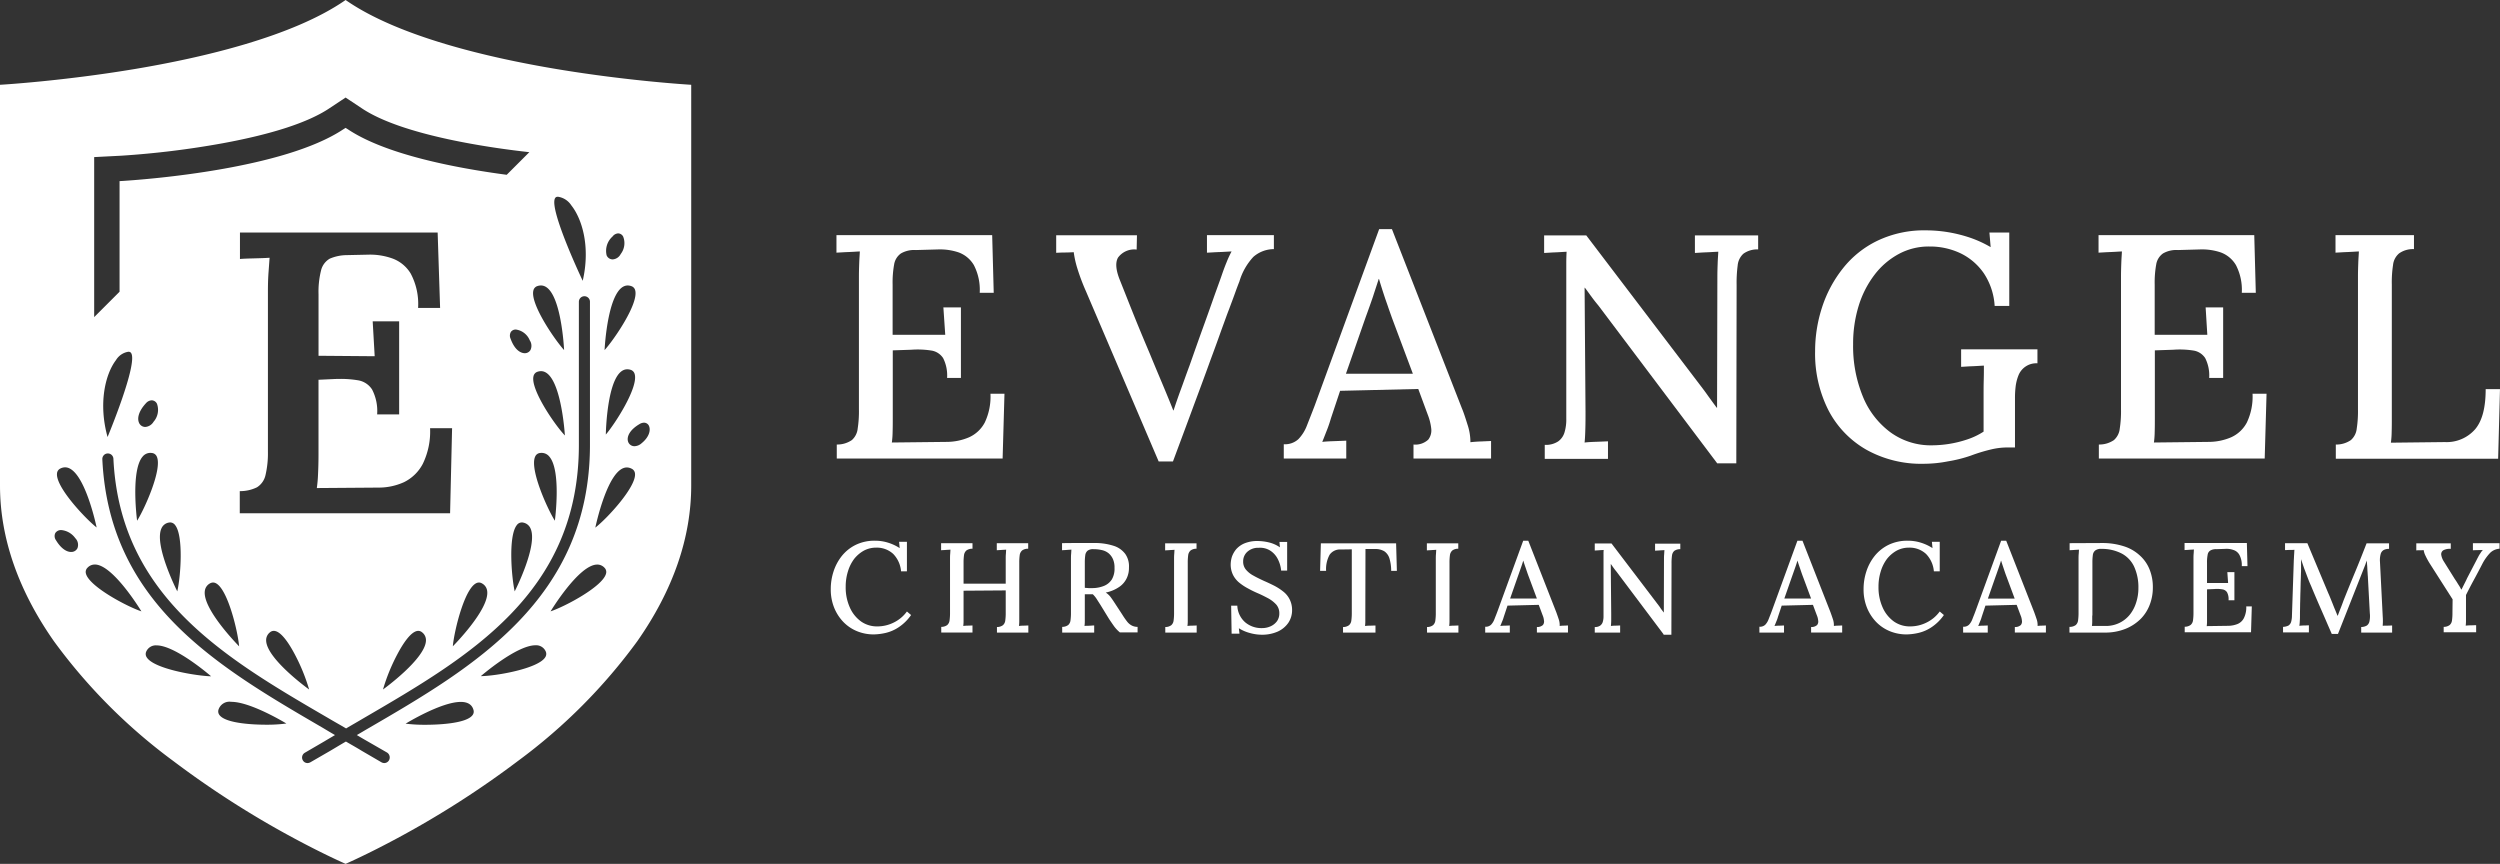 <?xml version="1.0" encoding="UTF-8"?> <svg xmlns="http://www.w3.org/2000/svg" xmlns:xlink="http://www.w3.org/1999/xlink" id="Group_50" data-name="Group 50" width="325" height="112.301" viewBox="0 0 325 112.301"><rect x="0" y="0" width="325" height="112.301" fill="#333333" stroke="none"/><defs><clipPath id="clip-path"><path id="Clip_2" data-name="Clip 2" d="M0,0H89.857V112.3H0Z" fill="none"></path></clipPath></defs><g id="Group_3" data-name="Group 3"><path id="Clip_2-2" data-name="Clip 2" d="M0,0H89.857V112.3H0Z" fill="none"></path><g id="Group_3-2" data-name="Group 3" clip-path="url(#clip-path)"><path id="Fill_1" data-name="Fill 1" d="M44.928,112.3h0c-.028-.012-2.875-1.248-7.02-3.494a121.363,121.363,0,0,1-15.444-9.923A72.109,72.109,0,0,1,7.02,83.372C2.362,76.726,0,69.91,0,63.112V11.022c.072,0,8.084-.473,17.491-2.045C26.226,7.517,38.077,4.774,44.928,0c6.841,4.774,18.692,7.517,27.43,8.977,9.462,1.581,17.419,2.041,17.5,2.045V63.112c0,6.8-2.362,13.615-7.02,20.26A72.11,72.11,0,0,1,67.392,98.883a121.367,121.367,0,0,1-15.444,9.923c-4.141,2.245-6.991,3.482-7.02,3.494Zm.041-15.9h0c.236.139.483.281.721.418.452.26.916.528,1.358.8l2.541,1.48a.805.805,0,0,0,.36.1.711.711,0,0,0,.62-.36.757.757,0,0,0-.24-1l-2.54-1.461c-.487-.275-.958-.551-1.4-.82.26-.15.519-.3.77-.45s.509-.3.77-.45c13.483-7.842,28.766-16.73,28.766-36.827v-18.6a.72.72,0,0,0-1.441,0v18.6c0,19.245-14.236,27.53-28,35.543l-.041.024c-.369.22-.745.438-1.109.649s-.74.43-1.111.651c-.37-.22-.75-.438-1.119-.649s-.752-.431-1.121-.65l-.017-.01C29.394,85.629,15.6,77.607,14.743,59.631a.72.72,0,0,0-.723-.681h-.037a.708.708,0,0,0-.494.234.724.724,0,0,0-.186.527c.9,18.755,15.037,26.981,28.708,34.936l.017.01.041.025c.478.287.972.583,1.479.875-.229.14-.463.276-.688.409s-.463.271-.692.411l-2.541,1.481a.718.718,0,0,0-.26.98.689.689,0,0,0,.62.36.8.8,0,0,0,.36-.1l2.561-1.48c.265-.155.534-.317.795-.473.412-.247.837-.5,1.266-.746ZM59.9,91.249c-2.558,0-7.125,2.8-7.171,2.828a19.891,19.891,0,0,0,2.6.144c1.214,0,5.24-.09,6.1-1.253a.745.745,0,0,0,.119-.692C61.357,91.595,60.8,91.249,59.9,91.249Zm-29.842-.012a1.5,1.5,0,0,0-1.654,1.02.762.762,0,0,0,.128.7c.876,1.164,4.846,1.255,6.042,1.255a19.007,19.007,0,0,0,2.652-.156C37.184,94.031,32.608,91.237,30.059,91.237Zm24.324-9.224c-.931,0-2.009,1.676-2.749,3.082a24.48,24.48,0,0,0-1.845,4.541c.054-.039,5.524-3.987,5.587-6.369A1.272,1.272,0,0,0,54.87,82.2.761.761,0,0,0,54.383,82.014Zm-18.79,0a.762.762,0,0,0-.487.181,1.286,1.286,0,0,0-.505,1.084c.07,2.385,5.531,6.318,5.587,6.357A24.479,24.479,0,0,0,38.343,85.1C37.6,83.69,36.525,82.014,35.593,82.014ZM20.353,83.9a1.356,1.356,0,0,0-1.33.778.766.766,0,0,0,.051.772c.952,1.537,6.593,2.436,8.371,2.469C27.4,87.878,22.812,83.9,20.353,83.9Zm49.255-.013h0c-2.467,0-7.051,3.971-7.1,4.011,2.042-.018,7.458-.987,8.371-2.451a.777.777,0,0,0,.051-.789,1.352,1.352,0,0,0-1.324-.771Zm-7.341-8.158c-1.724,0-3.233,6.291-3.4,8.29.047-.047,4.793-4.821,4.466-7.191a1.291,1.291,0,0,0-.685-.991A.772.772,0,0,0,62.267,75.726Zm-34.574,0a.786.786,0,0,0-.388.108,1.287,1.287,0,0,0-.678.987c-.325,2.366,4.411,7.147,4.459,7.2C30.923,82.018,29.419,75.726,27.693,75.726Zm49.946-2.335c-2.378,0-6.029,6.023-6.066,6.084,1.94-.653,6.8-3.249,7.211-4.909a.764.764,0,0,0-.191-.752A1.284,1.284,0,0,0,77.639,73.391Zm-65.316-.006a1.287,1.287,0,0,0-.96.429.764.764,0,0,0-.191.752c.412,1.657,5.271,4.256,7.211,4.909C18.348,79.415,14.692,73.385,12.323,73.385Zm55.51-5.471a.812.812,0,0,0-.647.347c-1.159,1.462-.658,6.973-.274,8.614.03-.059,3.075-6.047,2.044-8.206a1.289,1.289,0,0,0-.943-.735A.887.887,0,0,0,67.833,67.914Zm-45.716,0a.893.893,0,0,0-.173.018,1.278,1.278,0,0,0-.942.726c-1.033,2.146,2.012,8.155,2.043,8.216.455-1.949.825-7.223-.276-8.61A.818.818,0,0,0,22.117,67.915Zm-14.139.994a.865.865,0,0,0-.791.393.911.911,0,0,0,.094.931c.581.966,1.3,1.52,1.961,1.52a.885.885,0,0,0,.832-.5,1.238,1.238,0,0,0-.292-1.3A2.521,2.521,0,0,0,7.978,68.909ZM81.49,60.769c-2.474,0-4.079,7.745-4.1,7.824,1.615-1.262,5.333-5.324,5.16-7.019a.762.762,0,0,0-.44-.643A1.356,1.356,0,0,0,81.49,60.769ZM8.461,60.753a1.358,1.358,0,0,0-.619.158.767.767,0,0,0-.432.649c-.172,1.8,3.8,5.961,5.153,7.013C12.546,68.5,10.943,60.753,8.461,60.753Zm61.947-1.878a1.572,1.572,0,0,0-.215.015.771.771,0,0,0-.622.47c-.753,1.629,1.608,6.829,2.562,8.332.008-.063.865-6.524-.727-8.344A1.287,1.287,0,0,0,70.408,58.875Zm-50.858,0h0a1.287,1.287,0,0,0-1,.474c-1.583,1.811-.736,8.279-.727,8.344.926-1.444,3.312-6.7,2.563-8.33a.771.771,0,0,0-.622-.472,1.545,1.545,0,0,0-.214-.015Zm15.5-25.368h0c-.025.282-.05.629-.078,1.03-.018.257-.039.54-.062.849-.055.725-.08,1.52-.08,2.5v20.8a12.442,12.442,0,0,1-.32,3.1,2.505,2.505,0,0,1-1.1,1.561,4.937,4.937,0,0,1-2.24.5v2.881H58.511l.26-11.062h-2.86a9.626,9.626,0,0,1-.941,4.621,5.484,5.484,0,0,1-2.461,2.4,7.945,7.945,0,0,1-3.341.7l-7.981.06a17.428,17.428,0,0,0,.16-1.86c.039-.776.059-1.645.059-2.58V49.37l2.141-.1c.228-.008.454-.012.673-.012a13.654,13.654,0,0,1,2.268.172,2.687,2.687,0,0,1,1.88,1.2,6.06,6.06,0,0,1,.661,3.24h2.86v-12.1H48.449l.26,4.54-7.3-.06V38.267a11.43,11.43,0,0,1,.34-3.161,2.414,2.414,0,0,1,1.12-1.48,5.726,5.726,0,0,1,2.2-.46l2.721-.059c.107,0,.215-.006.323-.006a8.67,8.67,0,0,1,2.8.466,4.614,4.614,0,0,1,2.48,2,8.41,8.41,0,0,1,.96,4.461h2.86l-.319-9.8h-25.7v3.441c.459-.042,1.123-.062,1.82-.08.76-.02,1.439-.039,2.04-.08ZM83.72,54.949a1.153,1.153,0,0,0-.584.182c-1.34.79-1.654,1.671-1.5,2.232a.861.861,0,0,0,.855.643,1.434,1.434,0,0,0,.906-.375c1.02-.829,1.178-1.695,1-2.183A.706.706,0,0,0,83.72,54.949ZM16.7,45.726a2.282,2.282,0,0,0-1.622,1.087c-1.411,1.858-2.3,5.67-1.094,10,.039-.093,3.948-9.485,3.071-10.9a.355.355,0,0,0-.29-.18Zm53.63,2.525a1.429,1.429,0,0,0-.454.078.773.773,0,0,0-.522.583c-.405,1.654,2.674,6.215,4.083,7.7C73.429,56.527,72.929,48.251,70.327,48.251Zm11.22-.243c-2.654,0-2.792,8.4-2.793,8.483,1.161-1.339,4.257-6.119,3.751-7.858a.78.78,0,0,0-.55-.564A1.455,1.455,0,0,0,81.548,48.008ZM19.723,52.041a1.051,1.051,0,0,0-.74.369c-.862.923-1.2,1.872-.915,2.539a.879.879,0,0,0,.818.554,1.367,1.367,0,0,0,1.076-.673A2.339,2.339,0,0,0,20.41,52.5.778.778,0,0,0,19.723,52.041Zm47.344-9.2a.759.759,0,0,0-.646.3.96.96,0,0,0-.049.887c.638,1.753,1.571,1.889,1.841,1.889a.843.843,0,0,0,.748-.416,1.256,1.256,0,0,0-.09-1.252A2.286,2.286,0,0,0,67.067,42.839ZM81.61,37.112c-2.609,0-3.012,8.313-3.016,8.4,1.2-1.316,4.442-6.026,3.983-7.76a.758.758,0,0,0-.523-.561A1.424,1.424,0,0,0,81.61,37.112Zm-11.29,0a1.441,1.441,0,0,0-.447.075.764.764,0,0,0-.53.565c-.459,1.722,2.785,6.438,3.991,7.757C73.33,45.425,72.936,37.112,70.321,37.112ZM12.243,20.424v20.8l3.3-3.3V23.544l.38-.02.088-.006h.008c3.424-.222,20.9-1.59,28.59-6.695l.319-.2.32.2c4.9,3.263,13.922,5.01,20.624,5.9l2.941-2.94c-4.765-.525-16.422-2.133-21.744-5.681l-2.141-1.421L42.788,14.1c-2.724,1.813-7.384,3.336-13.85,4.526a115.136,115.136,0,0,1-13.175,1.615l-3.5.18Zm60.3,5.154a1.011,1.011,0,0,0-.112.006.35.35,0,0,0-.277.19c-.8,1.445,3.553,10.639,3.6,10.732,1.042-4.56-.148-8.134-1.483-9.809A2.5,2.5,0,0,0,72.546,25.578Zm7.82,4.762a.983.983,0,0,0-.731.406,2.491,2.491,0,0,0-.768,2.455.859.859,0,0,0,.787.522,1.273,1.273,0,0,0,1.041-.7,2.311,2.311,0,0,0,.32-2.264A.753.753,0,0,0,80.366,30.34Z" transform="translate(0 0)" fill="#fff"></path></g></g><path id="Fill_4" data-name="Fill 4" d="M14.383,18.563a4.986,4.986,0,0,0-.52-2.58A2.231,2.231,0,0,0,12.3,15a11.443,11.443,0,0,0-2.58-.1l-2.4.08V23.6c0,.74,0,1.4-.02,1.98a11.292,11.292,0,0,1-.1,1.38l7.141-.08a7.428,7.428,0,0,0,2.9-.6,4.3,4.3,0,0,0,2.04-1.92,7.861,7.861,0,0,0,.74-3.741h1.82l-.24,8.422H.04v-1.82A3.351,3.351,0,0,0,2,26.645a2.305,2.305,0,0,0,.76-1.5,14.775,14.775,0,0,0,.16-2.52V5.361c0-.6.02-1.2.04-1.76s.06-1.06.08-1.48c-.46.02-.98.06-1.54.08S.44,2.26,0,2.28V0H20.244l.2,7.5h-1.82a6.991,6.991,0,0,0-.76-3.6,3.82,3.82,0,0,0-2-1.66,7.608,7.608,0,0,0-2.64-.38l-2.9.08a3.44,3.44,0,0,0-1.94.44A2.167,2.167,0,0,0,7.5,3.8a13.222,13.222,0,0,0-.2,2.64v6.521h6.841L13.9,9.4h2.28v9.162Z" transform="translate(108.74 30.566)" fill="#fff"></path><path id="Fill_6" data-name="Fill 6" d="M13.322,29.425,3.861,7.281A27.071,27.071,0,0,1,2.741,4.3a12.538,12.538,0,0,1-.46-2.08c-.38.02-.78.04-1.16.04S.36,2.28,0,2.3V.02H10.5l-.04,1.86a2.6,2.6,0,0,0-2.42,1.04c-.38.66-.28,1.66.26,2.981.64,1.6,1.26,3.181,1.88,4.721s1.3,3.161,2.02,4.861c.58,1.42,1.14,2.741,1.66,3.981s.98,2.36,1.36,3.321h.04q.45-1.38.96-2.761c.34-.92.7-1.96,1.12-3.081.66-1.88,1.24-3.521,1.74-4.9s.94-2.62,1.32-3.7.74-2.04,1.04-2.9c.22-.64.44-1.26.68-1.84a13.447,13.447,0,0,1,.68-1.48c-.5.02-1.04.06-1.62.08s-1.1.06-1.58.08V0h8.7V1.82a4.08,4.08,0,0,0-2.66,1,8.007,8.007,0,0,0-1.82,3.2c-.2.5-.4,1.04-.6,1.6s-.46,1.24-.74,2c-.3.76-.62,1.68-1.02,2.761q-.57,1.62-1.44,3.961c-.56,1.56-1.24,3.4-2.04,5.541-.78,2.12-1.72,4.641-2.8,7.541Z" transform="translate(137.305 30.566)" fill="#fff"></path><path id="Fill_8" data-name="Fill 8" d="M8.122,29.826H0v-1.86H.007A2.575,2.575,0,0,0,1.9,27.305a5.247,5.247,0,0,0,1.12-1.8c.311-.788.645-1.634,1-2.561L12.4,0h1.66l9.082,23.264c.2.468.419,1.108.74,2.14a7.2,7.2,0,0,1,.381,2.3c.431-.056.87-.076,1.3-.1l.085,0c.516-.022.941-.042,1.3-.059v2.279H16.863v-1.82a2.463,2.463,0,0,0,1.921-.64,1.968,1.968,0,0,0,.38-1.481,6.953,6.953,0,0,0-.44-1.741l-1.24-3.361-10.162.24-1.2,3.6a16.242,16.242,0,0,1-.54,1.58c-.075.187-.147.372-.218.555-.122.312-.236.606-.361.906.486-.059.991-.079,1.6-.1.55-.019,1.076-.04,1.52-.06v2.32ZM12.343,6.481h0c-.111.352-.231.716-.357,1.1s-.254.771-.383,1.179c-.278.813-.6,1.722-.96,2.7L8.081,18.8h8.7l-2.621-7c-.21-.569-.407-1.136-.6-1.685l0-.01c-.117-.336-.238-.684-.359-1.026-.28-.841-.573-1.739-.82-2.6Z" transform="translate(166.891 29.785)" fill="#fff"></path><path id="Fill_10" data-name="Fill 10" d="M22.484,29.605,7.061,9.122c-.3-.36-.6-.74-.88-1.12s-.56-.78-.88-1.2h-.04l.12,16.143c0,.7,0,1.38-.02,2.08s-.04,1.32-.1,1.9c.46-.06.98-.08,1.56-.1.56-.02,1.06-.04,1.48-.06v2.28H.08v-1.82a2.889,2.889,0,0,0,1.76-.46,2.212,2.212,0,0,0,.82-1.2,5.749,5.749,0,0,0,.22-1.74V3.581c0-.56.02-1.04.04-1.46-.44.02-.94.06-1.48.08S.42,2.26,0,2.28V0H5.481l14.6,19.2c.46.6.9,1.18,1.26,1.7.38.52.74,1.02,1.1,1.5h.04l.04-17.043c0-.6.02-1.2.04-1.76s.06-1.06.08-1.48c-.5.02-1.02.06-1.58.08s-1.04.06-1.46.08V0h8.222V1.82a3.047,3.047,0,0,0-1.92.56,2.338,2.338,0,0,0-.74,1.5,17.61,17.61,0,0,0-.14,2.56l-.04,23.184h-2.5Z" transform="translate(200.737 30.606)" fill="#fff"></path><path id="Fill_12" data-name="Fill 12" d="M14.1,30.346a14.63,14.63,0,0,1-7.421-1.82A12.563,12.563,0,0,1,1.74,23.4,16.261,16.261,0,0,1,0,15.7a18.335,18.335,0,0,1,.9-5.681A16.036,16.036,0,0,1,3.6,4.961,12.768,12.768,0,0,1,8.121,1.34,14.066,14.066,0,0,1,14.443,0,18,18,0,0,1,17.3.24a18.374,18.374,0,0,1,2.921.74,14.848,14.848,0,0,1,2.6,1.2l-.16-1.9h2.58V9.822h-1.9a8.583,8.583,0,0,0-1.38-4.2A7.785,7.785,0,0,0,18.943,3a9.244,9.244,0,0,0-4.081-.9,8.174,8.174,0,0,0-4,.98,9.8,9.8,0,0,0-3.141,2.7,12.833,12.833,0,0,0-2.06,4.041,16.656,16.656,0,0,0-.72,4.981A17.225,17.225,0,0,0,6.2,21.584a10.861,10.861,0,0,0,3.581,4.661,8.9,8.9,0,0,0,5.441,1.7,14.742,14.742,0,0,0,2.18-.18,14.507,14.507,0,0,0,2.36-.58,9.19,9.19,0,0,0,2.14-1.02V21.524c0-.7,0-1.38.02-2.06s.02-1.3.02-1.88c-.44.02-.94.06-1.5.08s-1.04.06-1.46.08v-2.28h9.922v1.82a2.493,2.493,0,0,0-2.48,1.6,5.784,5.784,0,0,0-.36,1.46,12.254,12.254,0,0,0-.08,1.44v6.441H24.9a9.169,9.169,0,0,0-2.04.26,21.92,21.92,0,0,0-2.62.8,17.5,17.5,0,0,1-2.941.74,16.527,16.527,0,0,1-3.2.32" transform="translate(235.964 29.946)" fill="#fff"></path><path id="Fill_14" data-name="Fill 14" d="M14.383,18.563a4.986,4.986,0,0,0-.52-2.58A2.231,2.231,0,0,0,12.3,15a11.443,11.443,0,0,0-2.58-.1l-2.4.08V23.6c0,.74,0,1.4-.02,1.98a11.292,11.292,0,0,1-.1,1.38l7.141-.08a7.428,7.428,0,0,0,2.9-.6,4.3,4.3,0,0,0,2.04-1.92,7.861,7.861,0,0,0,.74-3.741h1.82l-.24,8.422H.04v-1.82A3.351,3.351,0,0,0,2,26.645a2.305,2.305,0,0,0,.76-1.5,14.775,14.775,0,0,0,.16-2.52V5.361c0-.6.02-1.2.04-1.76s.06-1.06.08-1.48c-.46.02-.98.06-1.54.08S.44,2.26,0,2.28V0H20.244l.2,7.5h-1.82a6.991,6.991,0,0,0-.76-3.6,3.82,3.82,0,0,0-2-1.66,7.608,7.608,0,0,0-2.64-.38l-2.9.08a3.44,3.44,0,0,0-1.94.44A2.167,2.167,0,0,0,7.5,3.8a13.222,13.222,0,0,0-.2,2.64v6.521h6.841L13.923,9.4H16.2v9.162Z" transform="translate(272.81 30.566)" fill="#fff"></path><path id="Fill_16" data-name="Fill 16" d="M.04,29.045v-1.82A3.351,3.351,0,0,0,2,26.645a2.305,2.305,0,0,0,.76-1.5,14.775,14.775,0,0,0,.16-2.52V5.361c0-.6.02-1.2.04-1.76s.06-1.06.08-1.48c-.46.02-.98.06-1.54.08S.44,2.26,0,2.28V0H10.2V1.82a3.112,3.112,0,0,0-1.94.56,2.282,2.282,0,0,0-.78,1.5,14.838,14.838,0,0,0-.16,2.56V23.624c0,.74,0,1.4-.02,1.98a11.292,11.292,0,0,1-.1,1.38l7.021-.08a4.911,4.911,0,0,0,3.941-1.68c.92-1.1,1.36-2.821,1.36-5.2h1.86l-.24,9.042H.04Z" transform="translate(303.616 30.566)" fill="#fff"></path><path id="Fill_18" data-name="Fill 18" d="M9.142,4.021a3.678,3.678,0,0,0-1.02-2.3A3.141,3.141,0,0,0,5.921.9a3.372,3.372,0,0,0-1.6.38,4.244,4.244,0,0,0-1.26,1.06,5.148,5.148,0,0,0-.82,1.62A6.616,6.616,0,0,0,1.94,6a6.351,6.351,0,0,0,.54,2.68,4.441,4.441,0,0,0,1.46,1.82,3.6,3.6,0,0,0,2.14.64,4.756,4.756,0,0,0,2.1-.5A4.619,4.619,0,0,0,9.9,9.2l.54.46a5.973,5.973,0,0,1-1.6,1.58,5.149,5.149,0,0,1-1.68.74,7.394,7.394,0,0,1-1.52.2,5.655,5.655,0,0,1-2.28-.44,5.228,5.228,0,0,1-1.8-1.26A5.826,5.826,0,0,1,.4,8.6,6.288,6.288,0,0,1,0,6.281,7.347,7.347,0,0,1,.36,4,6.352,6.352,0,0,1,1.44,1.98,5.314,5.314,0,0,1,3.241.54,5.568,5.568,0,0,1,5.761,0,5.612,5.612,0,0,1,7.4.24a6.1,6.1,0,0,1,1.56.72L8.882.14H9.9V3.981h-.76Z" transform="translate(108 70.293)" fill="#fff"></path><path id="Fill_20" data-name="Fill 20" d="M.02,11.6v-.72a1.287,1.287,0,0,0,.78-.24.959.959,0,0,0,.3-.6,6.972,6.972,0,0,0,.06-1.02V2.12c0-.24,0-.48.02-.7S1.2,1,1.22.84C1.04.86.82.86.6.88S.18.9,0,.92V0H4.081V.72A1.3,1.3,0,0,0,3.3.94a.977.977,0,0,0-.32.6,6.972,6.972,0,0,0-.06,1.02v2.7H8.4V2.12c0-.24,0-.48.02-.7s.02-.42.04-.58c-.18.02-.4.02-.62.04s-.42.02-.6.04V0h4.081V.72a1.3,1.3,0,0,0-.78.22.977.977,0,0,0-.32.6,6.972,6.972,0,0,0-.06,1.02v7.621a4.386,4.386,0,0,1-.04.58,5.7,5.7,0,0,1,.62-.04c.22,0,.42-.02.6-.02v.92H7.261V10.9a1.287,1.287,0,0,0,.78-.24.959.959,0,0,0,.3-.6,6.972,6.972,0,0,0,.06-1.02v-2.9l-5.481.04v4a4.386,4.386,0,0,1-.04.58,5.7,5.7,0,0,1,.62-.04c.22,0,.42-.02.58-.02v.92H.02Z" transform="translate(122.343 70.613)" fill="#fff"></path><path id="Fill_22" data-name="Fill 22" d="M4.181,11.642H.02V10.9a1.3,1.3,0,0,0,.78-.239.962.962,0,0,0,.3-.6,6.94,6.94,0,0,0,.06-1.021V2.14c0-.236,0-.48.02-.7.01-.1.015-.2.02-.3s.01-.2.021-.283c-.094.01-.2.015-.309.02S.705.891.6.9.4.914.307.919.1.929,0,.941V.02C.68,0,1.372,0,2.04,0H4.121A7.89,7.89,0,0,1,6.7.36a3,3,0,0,1,1.52,1.06,2.793,2.793,0,0,1,.48,1.76A3.078,3.078,0,0,1,8.442,4.5a2.843,2.843,0,0,1-.94,1.16,4.786,4.786,0,0,1-1.821.78,2.518,2.518,0,0,1,.6.54c.179.239.361.5.54.78l1.021,1.56.011.018a9.446,9.446,0,0,0,.568.823,1.9,1.9,0,0,0,.6.54,1.635,1.635,0,0,0,.8.2v.72h-2.3a4.44,4.44,0,0,1-.74-.779c-.2-.279-.415-.593-.661-.96l-1.14-1.86c-.054-.085-.111-.173-.17-.265-.094-.146-.192-.3-.29-.455A3.444,3.444,0,0,0,4,6.661H2.96V10.2a4.421,4.421,0,0,1-.04.581,3.007,3.007,0,0,1,.42-.02c.07,0,.146-.005.219-.01s.15-.01.221-.01a2.7,2.7,0,0,1,.4-.021v.92ZM4.1.8a1.176,1.176,0,0,0-.779.2.913.913,0,0,0-.3.581,6.609,6.609,0,0,0-.06.98V5.821c.08.01.161.015.24.02s.16.01.24.02h.48a4.061,4.061,0,0,0,1.561-.3,2.183,2.183,0,0,0,1-.841,2.729,2.729,0,0,0,.34-1.48,2.706,2.706,0,0,0-.2-1.14,2.142,2.142,0,0,0-.56-.761,2.121,2.121,0,0,0-.88-.42A4.776,4.776,0,0,0,4.1.8Z" transform="translate(138.065 70.593)" fill="#fff"></path><path id="Fill_24" data-name="Fill 24" d="M4.1.7a1.3,1.3,0,0,0-.78.22.977.977,0,0,0-.32.6,6.972,6.972,0,0,0-.06,1.02v7.621a4.386,4.386,0,0,1-.04.58,5.7,5.7,0,0,1,.62-.04c.22,0,.42-.02.58-.02v.92H.02v-.72a1.287,1.287,0,0,0,.78-.24.959.959,0,0,0,.3-.6,6.972,6.972,0,0,0,.06-1.02V2.12c0-.24,0-.48.02-.7S1.2,1,1.22.84C1.04.86.82.86.6.88S.18.9,0,.92V0H4.081V.7Z" transform="translate(151.468 70.633)" fill="#fff"></path><path id="Fill_26" data-name="Fill 26" d="M6.561,3.861a4.082,4.082,0,0,0-.44-1.52,2.8,2.8,0,0,0-.96-1.08A2.466,2.466,0,0,0,3.641.88a2.085,2.085,0,0,0-1.48.52,1.652,1.652,0,0,0-.54,1.24,1.6,1.6,0,0,0,.36,1.08,3.248,3.248,0,0,0,.98.78c.42.24.88.46,1.4.7.42.18.84.38,1.28.6a7.02,7.02,0,0,1,1.18.76,2.951,2.951,0,0,1,.84,1.02,3.052,3.052,0,0,1,.32,1.38,2.939,2.939,0,0,1-.48,1.66,3.335,3.335,0,0,1-1.36,1.14,4.981,4.981,0,0,1-2.14.42,5.794,5.794,0,0,1-1.5-.22,5.144,5.144,0,0,1-1.44-.62l.08.7H.12L.06,8.4h.8a3.03,3.03,0,0,0,1.04,2.18,3.257,3.257,0,0,0,2.16.74,2.645,2.645,0,0,0,1.14-.24,2.071,2.071,0,0,0,.82-.66,1.709,1.709,0,0,0,.3-1.02,1.685,1.685,0,0,0-.4-1.14,4.112,4.112,0,0,0-1.02-.8c-.42-.22-.84-.44-1.3-.64a13.434,13.434,0,0,1-1.32-.64,6.834,6.834,0,0,1-1.16-.76A3.133,3.133,0,0,1,.3,4.4,3.047,3.047,0,0,1,0,3.021a3.575,3.575,0,0,1,.16-.98,3.251,3.251,0,0,1,.56-.98A2.98,2.98,0,0,1,1.8.3,4.383,4.383,0,0,1,3.541,0a6.412,6.412,0,0,1,1.42.18A4.24,4.24,0,0,1,6.4.82l-.06-.7h1V3.841h-.78Z" transform="translate(159.99 70.333)" fill="#fff"></path><path id="Fill_28" data-name="Fill 28" d="M9.242,3.561a5.664,5.664,0,0,0-.22-1.58,1.752,1.752,0,0,0-.66-.94A2.258,2.258,0,0,0,7.1.74H5.9l-.02,8.622v.8a4.386,4.386,0,0,1-.04.58c.2-.02.44-.04.68-.04s.48-.02.68-.02v.92H2.981v-.72a1.287,1.287,0,0,0,.78-.24.959.959,0,0,0,.3-.6,7.056,7.056,0,0,0,.06-1V.78L2.721.8a1.658,1.658,0,0,0-1.48.68,3.893,3.893,0,0,0-.46,2.1H0L.1,0H9.882l.1,3.581h-.74Z" transform="translate(171.612 70.633)" fill="#fff"></path><path id="Fill_30" data-name="Fill 30" d="M4.1.7a1.3,1.3,0,0,0-.78.22.977.977,0,0,0-.32.6,6.972,6.972,0,0,0-.06,1.02v7.621a4.386,4.386,0,0,1-.04.58,5.7,5.7,0,0,1,.62-.04c.22,0,.42-.02.58-.02v.92H.02v-.72a1.287,1.287,0,0,0,.78-.24.959.959,0,0,0,.3-.6,6.972,6.972,0,0,0,.06-1.02V2.12c0-.24,0-.48.02-.7S1.2,1,1.22.84C1.04.86.82.86.6.88S.18.9,0,.92V0H4.081V.7Z" transform="translate(185.494 70.633)" fill="#fff"></path><path id="Fill_32" data-name="Fill 32" d="M3.2,11.943H0v-.76H.007a1,1,0,0,0,.753-.259A2.085,2.085,0,0,0,1.2,10.2l.074-.186,0-.006c.1-.247.212-.527.323-.828L4.941,0H5.6L9.242,9.3l.006.017c.079.22.177.493.293.843a2.352,2.352,0,0,1,.14.92,5.347,5.347,0,0,1,.56-.04c.093,0,.185-.005.275-.01s.167-.009.245-.009v.919H6.721v-.72a1.09,1.09,0,0,0,.78-.26.729.729,0,0,0,.14-.581,2.237,2.237,0,0,0-.18-.7l-.5-1.341-4.061.1L2.42,9.882a4.4,4.4,0,0,1-.22.62c-.079.2-.16.4-.24.58.195-.019.417-.04.64-.04.116,0,.225-.005.33-.011s.185-.009.27-.009v.92ZM4.941,2.6h0c-.072.252-.164.536-.3.921-.043.122-.087.247-.131.374-.079.227-.16.462-.25.706l-1.02,2.92h3.48l-1.04-2.8c-.135-.348-.252-.695-.38-1.08q-.048-.145-.1-.286c-.088-.26-.171-.506-.244-.754Z" transform="translate(193.076 70.293)" fill="#fff"></path><path id="Fill_34" data-name="Fill 34" d="M8.942,11.8,2.781,3.6c-.12-.14-.24-.3-.34-.44-.12-.16-.22-.32-.34-.48H2.08l.06,6.461v.82c0,.28-.02.54-.04.76a5.7,5.7,0,0,1,.62-.04c.22,0,.42-.02.58-.02v.92H0v-.72a1.168,1.168,0,0,0,.7-.18.926.926,0,0,0,.34-.48,2.461,2.461,0,0,0,.1-.7V1.42A5.065,5.065,0,0,1,1.16.84C.98.86.78.86.58.88.36.9.18.9,0,.92V0H2.18L8.021,7.681c.18.24.36.46.5.68s.3.4.44.6h.02L9,2.14c0-.24,0-.48.02-.7s.02-.42.04-.58c-.2.02-.4.02-.64.04C8.2.92,8,.92,7.841.94V.02h3.281V.74a1.3,1.3,0,0,0-.78.22.959.959,0,0,0-.3.6,6.972,6.972,0,0,0-.06,1.02l-.02,9.282H8.942Z" transform="translate(207.318 70.653)" fill="#fff"></path><path id="Fill_36" data-name="Fill 36" d="M3.2,11.943H0v-.76H.007a1,1,0,0,0,.753-.259A2.085,2.085,0,0,0,1.2,10.2l.074-.186,0-.006c.1-.247.212-.527.323-.828L4.941,0H5.6L9.242,9.3l.006.017c.079.22.177.493.293.843a2.352,2.352,0,0,1,.14.92,5.347,5.347,0,0,1,.56-.04c.093,0,.185-.005.275-.01s.167-.009.245-.009v.919H6.721v-.72a1.09,1.09,0,0,0,.78-.26.729.729,0,0,0,.14-.581,2.237,2.237,0,0,0-.18-.7l-.5-1.341-4.061.1L2.42,9.882a4.4,4.4,0,0,1-.22.62c-.079.2-.16.4-.24.58.195-.019.417-.04.64-.04.116,0,.225-.005.33-.011s.185-.009.27-.009v.92ZM4.941,2.6h0c-.072.252-.164.536-.3.921-.043.122-.087.247-.131.374-.079.227-.16.462-.25.706l-1.02,2.92h3.48l-1.04-2.8c-.135-.348-.252-.695-.38-1.08q-.048-.145-.1-.286c-.088-.26-.171-.506-.244-.754Z" transform="translate(228.722 70.293)" fill="#fff"></path><path id="Fill_38" data-name="Fill 38" d="M9.142,4.021a3.678,3.678,0,0,0-1.02-2.3A3.141,3.141,0,0,0,5.921.9a3.372,3.372,0,0,0-1.6.38,4.244,4.244,0,0,0-1.26,1.06,5.148,5.148,0,0,0-.82,1.62A6.616,6.616,0,0,0,1.94,6a6.351,6.351,0,0,0,.54,2.68,4.441,4.441,0,0,0,1.46,1.82,3.6,3.6,0,0,0,2.14.64,4.756,4.756,0,0,0,2.1-.5A4.619,4.619,0,0,0,9.9,9.2l.54.46a5.973,5.973,0,0,1-1.6,1.58,5.149,5.149,0,0,1-1.68.74,7.394,7.394,0,0,1-1.52.2,5.655,5.655,0,0,1-2.28-.44,5.228,5.228,0,0,1-1.8-1.26A5.826,5.826,0,0,1,.4,8.6,6.288,6.288,0,0,1,0,6.281,7.347,7.347,0,0,1,.36,4,6.352,6.352,0,0,1,1.44,1.98,5.314,5.314,0,0,1,3.241.54,5.568,5.568,0,0,1,5.761,0,5.612,5.612,0,0,1,7.4.24a6.1,6.1,0,0,1,1.56.72L8.882.14H9.9V3.981h-.76Z" transform="translate(242.265 70.293)" fill="#fff"></path><path id="Fill_40" data-name="Fill 40" d="M3.2,11.943H0v-.76H.007a1,1,0,0,0,.753-.259A2.085,2.085,0,0,0,1.2,10.2l.074-.186,0-.006c.1-.247.212-.527.323-.828L4.941,0H5.6L9.242,9.3l.006.017c.079.22.177.493.293.843a2.352,2.352,0,0,1,.14.92,5.347,5.347,0,0,1,.56-.04c.093,0,.185-.005.275-.01s.167-.009.245-.009v.919H6.721v-.72a1.09,1.09,0,0,0,.78-.26.729.729,0,0,0,.14-.581,2.237,2.237,0,0,0-.18-.7l-.5-1.341-4.061.1L2.42,9.882a4.4,4.4,0,0,1-.22.62c-.079.2-.16.4-.24.58.195-.019.417-.04.64-.04.116,0,.225-.005.33-.011s.185-.009.27-.009v.92ZM4.921,2.6h0c-.073.257-.166.541-.3.921q-.059.169-.119.343c-.082.237-.166.482-.26.737L3.22,7.521H6.7l-1.04-2.8c-.14-.36-.262-.726-.38-1.08L5.2,3.4c-.093-.276-.181-.536-.259-.8Z" transform="translate(255.207 70.293)" fill="#fff"></path><path id="Fill_42" data-name="Fill 42" d="M4.5,11.642H0V10.9H.04a1.3,1.3,0,0,0,.78-.239.967.967,0,0,0,.3-.6A7.08,7.08,0,0,0,1.18,9.041V2.14c0-.236,0-.48.021-.7.009-.1.014-.2.019-.29s.01-.2.021-.29c-.094.01-.2.015-.309.02S.725.891.62.9.421.914.327.919.116.929.02.941V.02L4.241,0A9.07,9.07,0,0,1,7,.4a5.424,5.424,0,0,1,2.081,1.16A4.883,4.883,0,0,1,10.4,3.4a6.149,6.149,0,0,1,.44,2.4,6.181,6.181,0,0,1-.381,2.16A5.268,5.268,0,0,1,9.3,9.822a5.952,5.952,0,0,1-1.98,1.32A7.122,7.122,0,0,1,4.5,11.642ZM2.96,9.422v.8a3.857,3.857,0,0,1-.04.56H4.641a4.048,4.048,0,0,0,1.82-.38,3.944,3.944,0,0,0,1.36-1.06,4.753,4.753,0,0,0,.841-1.58,6.007,6.007,0,0,0,.3-1.9,6.441,6.441,0,0,0-.54-2.76,3.716,3.716,0,0,0-1.6-1.72,5.59,5.59,0,0,0-2.66-.62,1.232,1.232,0,0,0-.8.2.877.877,0,0,0-.32.58,7.08,7.08,0,0,0-.059,1.021V9.422Z" transform="translate(269.03 70.593)" fill="#fff"></path><path id="Fill_44" data-name="Fill 44" d="M5.721,7.421a1.861,1.861,0,0,0-.2-1.02.879.879,0,0,0-.62-.38,4.09,4.09,0,0,0-1.02-.04l-.96.04v4.221a4.057,4.057,0,0,1-.04.56l2.861-.04a3.414,3.414,0,0,0,1.16-.24,1.627,1.627,0,0,0,.82-.78,3.115,3.115,0,0,0,.3-1.5h.72l-.1,3.361H.02v-.72a1.287,1.287,0,0,0,.78-.24.959.959,0,0,0,.3-.6,6.972,6.972,0,0,0,.06-1.02V2.12c0-.24,0-.48.02-.7S1.2,1,1.22.84C1.04.86.82.86.6.88S.18.9,0,.92V0H8.1l.08,3h-.74a2.81,2.81,0,0,0-.3-1.44,1.358,1.358,0,0,0-.8-.66A2.624,2.624,0,0,0,5.281.76L4.121.8a1.406,1.406,0,0,0-.78.18A.778.778,0,0,0,3,1.54a5.07,5.07,0,0,0-.08,1.06V5.2H5.661l-.1-1.42h.92V7.441h-.76Z" transform="translate(283.992 70.593)" fill="#fff"></path><path id="Fill_46" data-name="Fill 46" d="M6.321,11.762c-.46-1.04-.9-2.08-1.36-3.121s-.9-2.08-1.34-3.141q-.21-.45-.42-1.02c-.14-.36-.28-.76-.44-1.16-.14-.4-.28-.82-.42-1.24v1.58c-.02.34-.02.74-.04,1.2s-.02.94-.04,1.46c-.02.5-.02,1.02-.04,1.52,0,.5-.02.98-.02,1.46,0,.26,0,.52-.02.78a5.354,5.354,0,0,1-.06.66c.2-.02.42-.04.64-.04s.42-.02.6-.02v.92H0v-.72a1.725,1.725,0,0,0,.72-.18.9.9,0,0,0,.34-.5,3.166,3.166,0,0,0,.1-.82L1.4,2.22c.02-.24.02-.48.04-.72s.02-.46.04-.64c-.2.02-.4.02-.64.02C.62.88.42.9.26.9V0h2.9L5.9,6.541c.14.3.26.62.4.96s.26.66.4,1c.14.32.26.64.38.92h.04c.12-.34.26-.7.42-1.1s.28-.76.4-1.06c.48-1.2.96-2.38,1.46-3.581s.98-2.42,1.46-3.661h2.921V.74a1.478,1.478,0,0,0-.68.14.854.854,0,0,0-.4.5,3.033,3.033,0,0,0-.1,1.04l.36,7.141c.02.22.02.44.02.64s-.02.38-.02.54c.2-.02.42-.02.64-.02s.42-.02.58-.02v.92H10.162V10.9a1.481,1.481,0,0,0,.74-.2.894.894,0,0,0,.34-.58,3.249,3.249,0,0,0,.04-1.02l-.26-4.821c-.02-.16-.02-.36-.04-.58s-.02-.46-.04-.72c-.02-.24-.04-.48-.04-.72-.04.08-.06.16-.1.24s-.06.18-.1.28L7.141,11.8h-.82Z" transform="translate(296.795 70.613)" fill="#fff"></path><path id="Fill_48" data-name="Fill 48" d="M3.561,11.6v-.72a1.287,1.287,0,0,0,.78-.24.959.959,0,0,0,.3-.6,7.056,7.056,0,0,0,.06-1l.02-1.74L1.76,2.66A9.139,9.139,0,0,1,1.2,1.64,2.4,2.4,0,0,1,.96.9a4.351,4.351,0,0,1-.5.02A3.541,3.541,0,0,0,0,.94V.02H4.481V.74a1.74,1.74,0,0,0-.96.18.6.6,0,0,0-.28.58,2.24,2.24,0,0,0,.34.88l1.3,2.08c.08.14.18.28.3.46s.22.36.34.54a5.087,5.087,0,0,1,.32.56h.04l.34-.68c.12-.24.26-.5.38-.78l1.22-2.34c.06-.12.12-.24.22-.42a3.309,3.309,0,0,1,.3-.5,1.911,1.911,0,0,1,.32-.42C8.462.9,8.242.9,8,.9s-.46.02-.64.02V0h3.461V.72a1.909,1.909,0,0,0-1.22.54,6.186,6.186,0,0,0-1.04,1.48q-.54,1.05-1.08,2.04c-.36.66-.7,1.32-1.02,1.96v3.4a4.386,4.386,0,0,1-.04.58c.22-.02.46-.04.7-.04s.46-.02.66-.02v.92H3.561Z" transform="translate(314.118 70.613)" fill="#fff"></path></svg> 